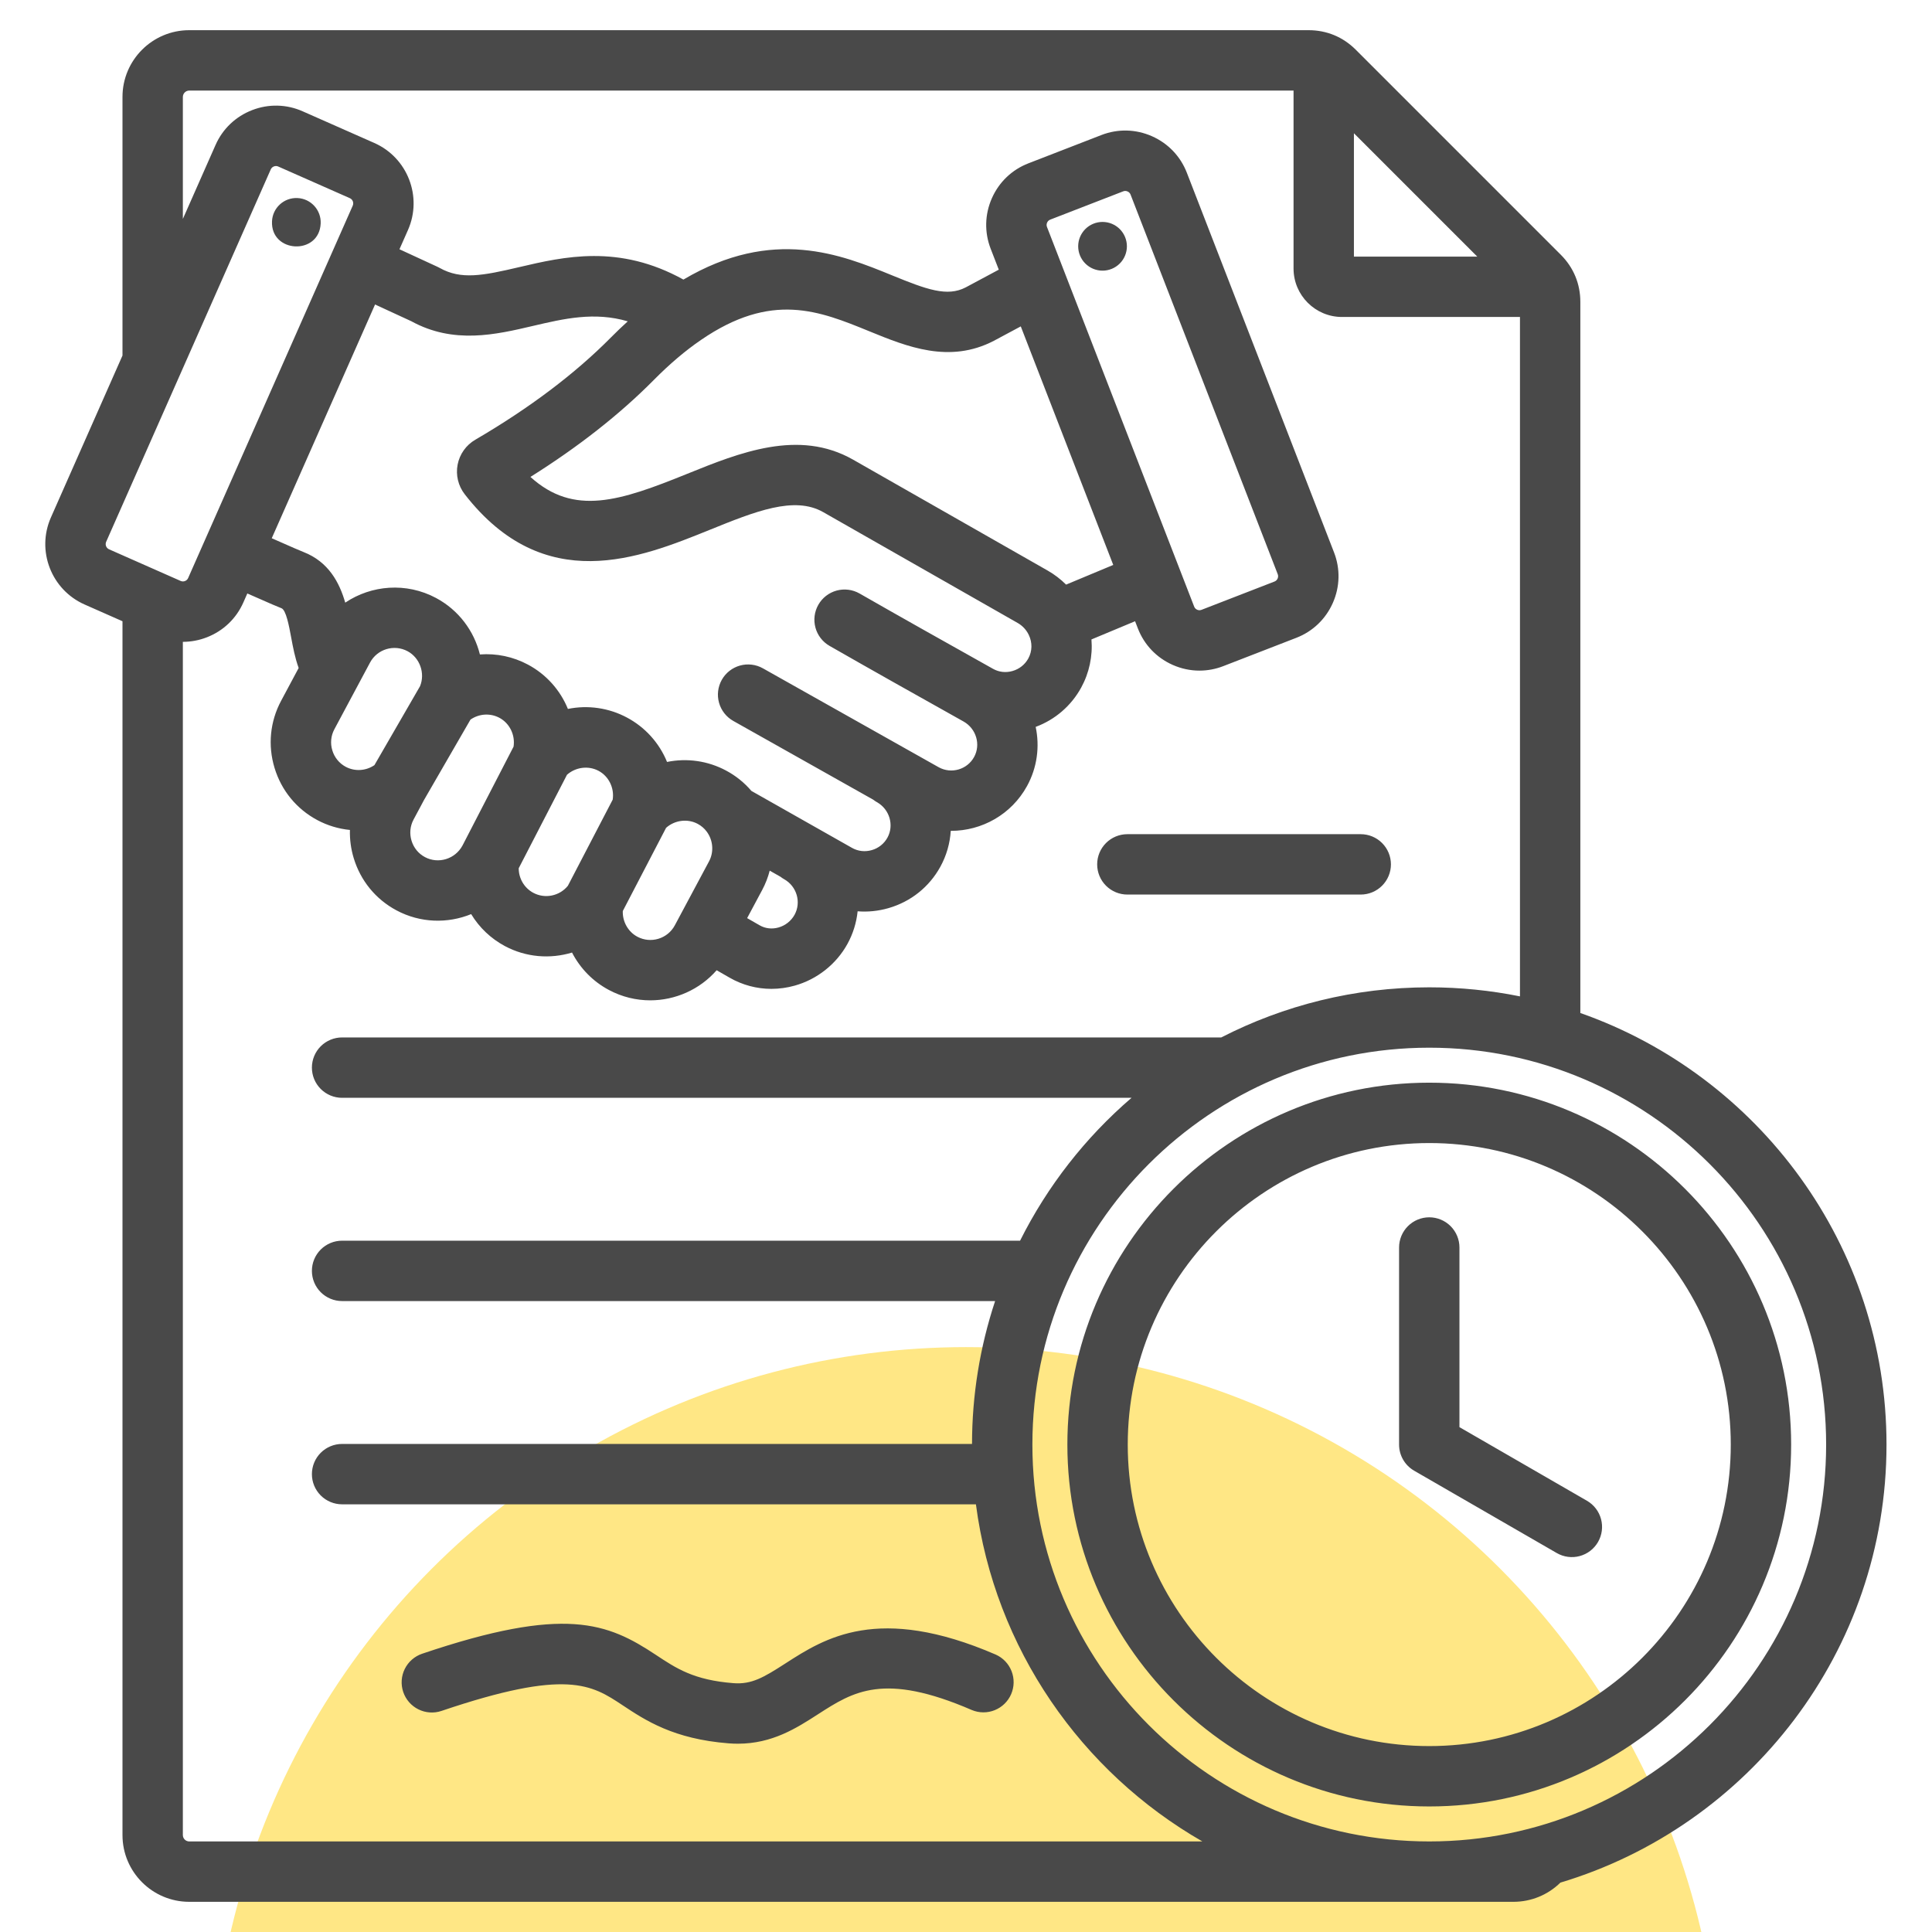 <svg width="512" height="512" viewBox="0 0 512 512" fill="none" xmlns="http://www.w3.org/2000/svg">
<g clip-path="url(#clip0_14005_259)">
<circle cx="256" cy="557" r="200" fill="#FFE785"/>
<path d="M290.761 229.067C290.761 226.945 291.603 224.91 293.104 223.41C294.604 221.91 296.639 221.067 298.761 221.067H360.61C362.731 221.067 364.766 221.91 366.266 223.41C367.767 224.91 368.61 226.945 368.61 229.067C368.61 231.189 367.767 233.224 366.266 234.724C364.766 236.224 362.731 237.067 360.61 237.067H298.761C296.639 237.067 294.604 236.224 293.104 234.724C291.603 233.224 290.761 231.189 290.761 229.067ZM263.896 438.489C232.698 425.004 218.501 434.152 208.136 440.832C202.409 444.522 199.205 446.435 194.358 446.054C183.888 445.24 179.239 442.156 173.854 438.585C161.006 430.065 149.75 425.439 111.875 438.254C110.879 438.591 109.96 439.12 109.17 439.812C108.379 440.504 107.733 441.345 107.267 442.287C106.327 444.189 106.181 446.387 106.861 448.397C107.541 450.406 108.992 452.064 110.894 453.004C112.796 453.944 114.994 454.09 117.004 453.41C150.279 442.151 156.781 446.462 165.012 451.919C171.025 455.906 178.507 460.868 193.116 462.005C193.946 462.07 194.753 462.101 195.541 462.101C204.668 462.101 211.087 457.965 216.803 454.281C226.131 448.271 234.186 443.075 257.547 453.176C259.488 453.985 261.67 453.996 263.62 453.208C265.571 452.42 267.132 450.895 267.967 448.965C268.801 447.034 268.842 444.852 268.08 442.892C267.318 440.931 265.815 439.349 263.896 438.489ZM84.983 59.232C85.149 55.67 82.395 52.649 78.833 52.484C75.271 52.319 72.25 55.072 72.085 58.634C71.692 67.116 84.589 67.715 84.983 59.232ZM292.185 58.815C290.472 58.815 288.83 59.495 287.62 60.706C286.409 61.917 285.729 63.559 285.729 65.271C285.729 66.983 286.409 68.625 287.62 69.836C288.83 71.047 290.472 71.727 292.185 71.727C293.897 71.727 295.539 71.047 296.75 69.836C297.96 68.625 298.641 66.983 298.641 65.271C298.641 63.559 297.96 61.917 296.75 60.706C295.539 59.495 293.897 58.815 292.185 58.815ZM413.521 498.913C410.216 502.166 405.766 503.993 401.129 504H50.138C40.391 504 32.461 496.07 32.461 486.323V164.637L22.418 160.198C13.599 156.3 9.595 145.953 13.492 137.133L32.461 94.216V25.677C32.461 15.93 40.391 8 50.138 8H346.794C351.583 8 355.905 9.79 359.293 13.177L413.629 67.512C417.016 70.9 418.806 75.222 418.806 80.012V268.457C466.006 285.029 499.944 330.035 499.944 382.826C499.944 437.567 463.452 483.938 413.521 498.913ZM358.803 35.314V68.002H391.492L358.803 35.314ZM28.887 145.564L47.891 153.963C48.344 154.163 48.757 154.082 49.025 153.979C49.293 153.876 49.653 153.657 49.853 153.204L93.485 54.486C93.639 54.124 93.646 53.716 93.504 53.349C93.362 52.983 93.082 52.686 92.725 52.522L73.721 44.124C73.54 44.042 73.343 44 73.145 44C72.926 44 72.735 44.05 72.587 44.107C72.404 44.174 72.236 44.277 72.094 44.411C71.952 44.544 71.838 44.704 71.759 44.882L28.127 143.6C27.973 143.962 27.966 144.37 28.108 144.736C28.25 145.103 28.529 145.4 28.887 145.564ZM299.604 51.549C299.533 51.367 299.426 51.202 299.29 51.062C299.155 50.923 298.992 50.812 298.813 50.736C298.618 50.649 298.408 50.603 298.195 50.602C298.035 50.602 297.861 50.629 297.678 50.7L278.306 58.21C278.124 58.281 277.959 58.388 277.819 58.524C277.679 58.66 277.568 58.822 277.493 59.002C277.411 59.179 277.366 59.371 277.36 59.565C277.354 59.76 277.387 59.954 277.457 60.136L316.47 160.769C316.65 161.232 316.999 161.467 317.261 161.582C317.524 161.697 317.933 161.798 318.396 161.618L337.768 154.108C338.231 153.928 338.465 153.578 338.581 153.316C338.662 153.139 338.707 152.947 338.713 152.753C338.719 152.558 338.687 152.364 338.617 152.182L299.604 51.549ZM270.516 86.497L263.391 90.311C251.579 96.455 240.335 91.861 230.412 87.805C217.099 82.363 204.521 77.223 185.753 90.099C181.646 92.906 177.45 96.466 173.273 100.688C164.28 109.776 153.301 118.401 140.57 126.39C152.106 136.853 164.317 132.772 182.045 125.596C195.931 119.975 211.671 113.602 226.082 121.817L277.605 151.184C279.404 152.208 281.059 153.467 282.527 154.928L295.023 149.714L270.516 86.497ZM166.364 85.155C157.507 82.567 149.528 84.431 141.216 86.378C131.377 88.684 120.233 91.293 108.977 85.115L99.395 80.694L72.015 142.64C77.506 145.077 79.637 145.98 80.386 146.272C87.101 148.878 89.967 154.426 91.492 159.705C98.433 155.045 107.663 154.26 115.539 158.463C121.569 161.682 125.637 167.224 127.18 173.435C131.583 173.104 135.989 174.032 139.885 176.112C144.691 178.669 148.448 182.831 150.501 187.873C155.827 186.788 161.365 187.598 166.158 190.163C170.963 192.72 174.719 196.882 176.772 201.923C182.1 200.835 187.641 201.646 192.434 204.217C194.985 205.576 197.258 207.404 199.134 209.605L225.847 224.726C227.418 225.599 229.257 225.8 231.02 225.291C231.897 225.044 232.717 224.625 233.431 224.058C234.145 223.491 234.74 222.788 235.18 221.989C236.995 218.689 235.745 214.469 232.394 212.583C232.053 212.388 231.728 212.169 231.42 211.926L194.332 191.057C192.483 190.017 191.122 188.284 190.551 186.241C189.979 184.198 190.242 182.011 191.283 180.162C191.798 179.246 192.488 178.441 193.314 177.792C194.141 177.144 195.087 176.664 196.098 176.381C197.11 176.098 198.168 176.017 199.211 176.142C200.254 176.268 201.262 176.598 202.178 177.113L248.783 203.338C252.113 205.167 256.314 203.948 258.146 200.617C259.958 197.321 258.712 193.106 255.367 191.216C242.17 183.824 231.173 177.654 219.846 171.17C218.004 170.116 216.657 168.373 216.101 166.326C215.544 164.279 215.824 162.094 216.878 160.253C217.399 159.341 218.096 158.541 218.927 157.898C219.758 157.256 220.707 156.783 221.721 156.507C222.735 156.232 223.793 156.159 224.835 156.292C225.877 156.425 226.883 156.763 227.795 157.285C239.064 163.736 250.028 169.888 263.191 177.261C264.741 178.13 266.561 178.329 268.317 177.827C270.127 177.309 271.614 176.132 272.505 174.512C273.574 172.567 273.618 170.275 272.623 168.223L272.621 168.219C271.98 166.9 270.954 165.807 269.679 165.084L218.157 135.718C210.483 131.344 200.087 135.554 188.047 140.427C169.571 147.907 144.269 158.149 123.16 130.985C122.303 129.885 121.692 128.615 121.367 127.26C121.042 125.905 121.011 124.495 121.275 123.127C121.54 121.759 122.093 120.462 122.9 119.326C123.706 118.189 124.746 117.238 125.951 116.536C140.288 108.168 152.383 99.05 161.898 89.434C163.349 87.969 164.838 86.542 166.364 85.155ZM206.838 232.35L203.981 230.732C203.528 232.496 202.866 234.201 202.011 235.809L197.999 243.312L201.327 245.223C202.809 246.074 204.574 246.279 206.299 245.795C207.197 245.544 208.036 245.117 208.768 244.54C209.501 243.962 210.112 243.246 210.566 242.431C212.394 239.109 211.158 234.879 207.811 233.003C207.47 232.81 207.145 232.592 206.838 232.35ZM88.07 198.858C88.344 199.781 88.798 200.641 89.406 201.388C90.015 202.135 90.765 202.753 91.615 203.208C94.04 204.505 96.981 204.302 99.228 202.768L111.31 181.859C112.721 178.442 111.279 174.325 108.006 172.577C104.435 170.671 99.972 172.018 98.065 175.585L88.605 193.272C88.15 194.121 87.869 195.052 87.777 196.011C87.685 196.97 87.784 197.938 88.07 198.858ZM109.058 222.787C109.63 224.675 110.889 226.22 112.603 227.136C116.167 229.042 120.631 227.667 122.567 224.072L136.098 197.87C136.574 194.82 135.085 191.686 132.352 190.227C129.898 188.917 126.931 189.135 124.678 190.703L112.387 211.974L109.593 217.2C108.675 218.915 108.486 220.898 109.058 222.787ZM141.329 236.604C144.437 238.267 148.295 237.455 150.491 234.745L162.372 211.911C162.842 208.864 161.355 205.735 158.625 204.278C155.915 202.832 152.524 203.301 150.257 205.323L137.465 230.093C137.461 232.79 138.925 235.318 141.329 236.604ZM168.897 248.235C172.464 250.144 176.924 248.793 178.834 245.224L187.903 228.264C189.227 225.788 188.994 222.706 187.308 220.413C186.67 219.545 185.845 218.833 184.894 218.33C182.184 216.881 178.788 217.354 176.52 219.385L165.047 241.434C164.942 244.212 166.426 246.914 168.897 248.235ZM318.639 488C286.546 469.58 263.641 436.896 258.629 398.66H90.657C88.535 398.66 86.5 397.817 85 396.317C83.499 394.817 82.657 392.782 82.657 390.66C82.657 388.538 83.499 386.503 85 385.003C86.5 383.503 88.535 382.66 90.657 382.66H257.596C257.603 369.793 259.668 357.011 263.713 344.796H90.657C88.535 344.796 86.5 343.953 85 342.453C83.499 340.953 82.657 338.918 82.657 336.796C82.657 334.674 83.499 332.639 85 331.139C86.5 329.639 88.535 328.796 90.657 328.796H270.329C277.568 314.341 287.61 301.47 299.871 290.932H90.657C88.535 290.932 86.5 290.089 85 288.589C83.499 287.089 82.657 285.054 82.657 282.932C82.657 280.81 83.499 278.775 85 277.275C86.5 275.775 88.535 274.932 90.657 274.932H323.642C340.188 266.444 358.93 261.651 378.769 261.651C386.997 261.651 395.034 262.479 402.806 264.049V84.002H355.642C348.563 84.002 342.803 78.243 342.803 71.164V24H50.138C49.695 24.006 49.272 24.184 48.958 24.498C48.645 24.811 48.467 25.234 48.461 25.677V58.015L57.124 38.415C59.008 34.151 62.449 30.873 66.812 29.185C71.173 27.497 75.924 27.603 80.189 29.489L99.192 37.887C108.012 41.785 112.016 52.133 108.119 60.952L105.862 66.057L115.949 70.711C116.143 70.801 116.334 70.898 116.52 71.003C122.176 74.184 127.911 73.061 137.565 70.798C149.447 68.016 164.002 64.615 181.113 74.092C204.822 60.068 222.992 67.485 236.466 72.993C245.603 76.728 251.013 78.716 255.924 76.159L264.689 71.467L262.538 65.918C260.853 61.572 260.965 56.822 262.854 52.541C264.743 48.26 268.176 44.975 272.522 43.291L291.894 35.781C296.238 34.096 300.99 34.207 305.271 36.097C309.551 37.986 312.836 41.419 314.521 45.765L353.534 146.397C355.219 150.742 355.107 155.493 353.218 159.773C351.329 164.054 347.897 167.339 343.55 169.024L324.178 176.534C322.167 177.317 320.029 177.719 317.872 177.721C315.47 177.721 313.069 177.219 310.801 176.218C306.52 174.329 303.235 170.895 301.551 166.55L300.808 164.634L289.247 169.458C289.605 173.886 288.659 178.322 286.526 182.219C283.893 187.031 279.609 190.73 274.465 192.633C275.561 197.811 274.89 203.372 272.166 208.325C268.001 215.897 260.15 220.183 252.064 220.184H251.958C251.754 223.521 250.812 226.771 249.2 229.7C246.247 235.069 241.362 238.964 235.446 240.667C232.746 241.443 229.986 241.718 227.28 241.503C226.97 244.535 226.053 247.473 224.583 250.143C221.63 255.511 216.539 259.542 210.615 261.202C208.602 261.769 206.521 262.058 204.43 262.06C200.568 262.06 196.773 261.06 193.356 259.098L189.92 257.124C185.435 262.25 178.962 265.098 172.319 265.099C168.607 265.099 164.844 264.213 161.349 262.344C157.163 260.112 153.76 256.655 151.594 252.435C145.828 254.188 139.415 253.727 133.782 250.713C130.103 248.743 127.023 245.821 124.863 242.251C118.65 244.782 111.407 244.643 105.055 241.246C99.573 238.314 95.555 233.407 93.743 227.428C93.004 225.006 92.663 222.48 92.733 219.948C89.699 219.65 86.754 218.756 84.067 217.319C78.584 214.387 74.566 209.48 72.755 203.501C70.944 197.522 71.56 191.21 74.493 185.728L79.148 177.024C78.166 174.314 77.641 171.495 77.157 168.892C76.59 165.841 75.812 161.662 74.595 161.189C73.741 160.858 71.836 160.068 65.544 157.276L64.484 159.673C62.6 163.936 59.159 167.214 54.796 168.902C52.776 169.688 50.628 170.092 48.461 170.095H48.458V486.325C48.464 486.768 48.642 487.191 48.955 487.504C49.269 487.817 49.692 487.996 50.135 488.002H318.639V488ZM483.944 382.825C483.944 324.831 436.762 277.65 378.769 277.65C320.776 277.65 273.594 324.831 273.594 382.825C273.594 440.819 320.776 488 378.769 488C436.762 488 483.944 440.819 483.944 382.825ZM474.673 382.825C474.673 435.707 431.651 478.729 378.769 478.729C325.887 478.729 282.865 435.707 282.865 382.825C282.865 329.944 325.887 286.921 378.769 286.921C431.651 286.921 474.673 329.944 474.673 382.825ZM458.673 382.825C458.673 338.766 422.828 302.921 378.769 302.921C334.71 302.921 298.865 338.766 298.865 382.825C298.865 426.885 334.71 462.729 378.769 462.729C422.828 462.729 458.673 426.885 458.673 382.825ZM420.564 397.718L386.769 378.207V330.6C386.769 328.478 385.926 326.443 384.425 324.943C382.925 323.443 380.89 322.6 378.769 322.6C376.647 322.6 374.612 323.443 373.112 324.943C371.611 326.443 370.769 328.478 370.769 330.6V382.826C370.768 384.23 371.138 385.61 371.84 386.826C372.542 388.042 373.552 389.052 374.769 389.754L412.564 411.575C413.473 412.101 414.478 412.442 415.519 412.579C416.561 412.716 417.619 412.647 418.634 412.375C419.649 412.103 420.6 411.634 421.434 410.994C422.267 410.355 422.966 409.557 423.492 408.647C424.552 406.809 424.84 404.626 424.291 402.576C423.742 400.527 422.401 398.779 420.564 397.718Z" fill="#494949"/>
</g>
<defs>
<clipPath id="clip0_14005_259">
<rect width="512" height="512" fill="white"/>
</clipPath>
</defs>
</svg>
